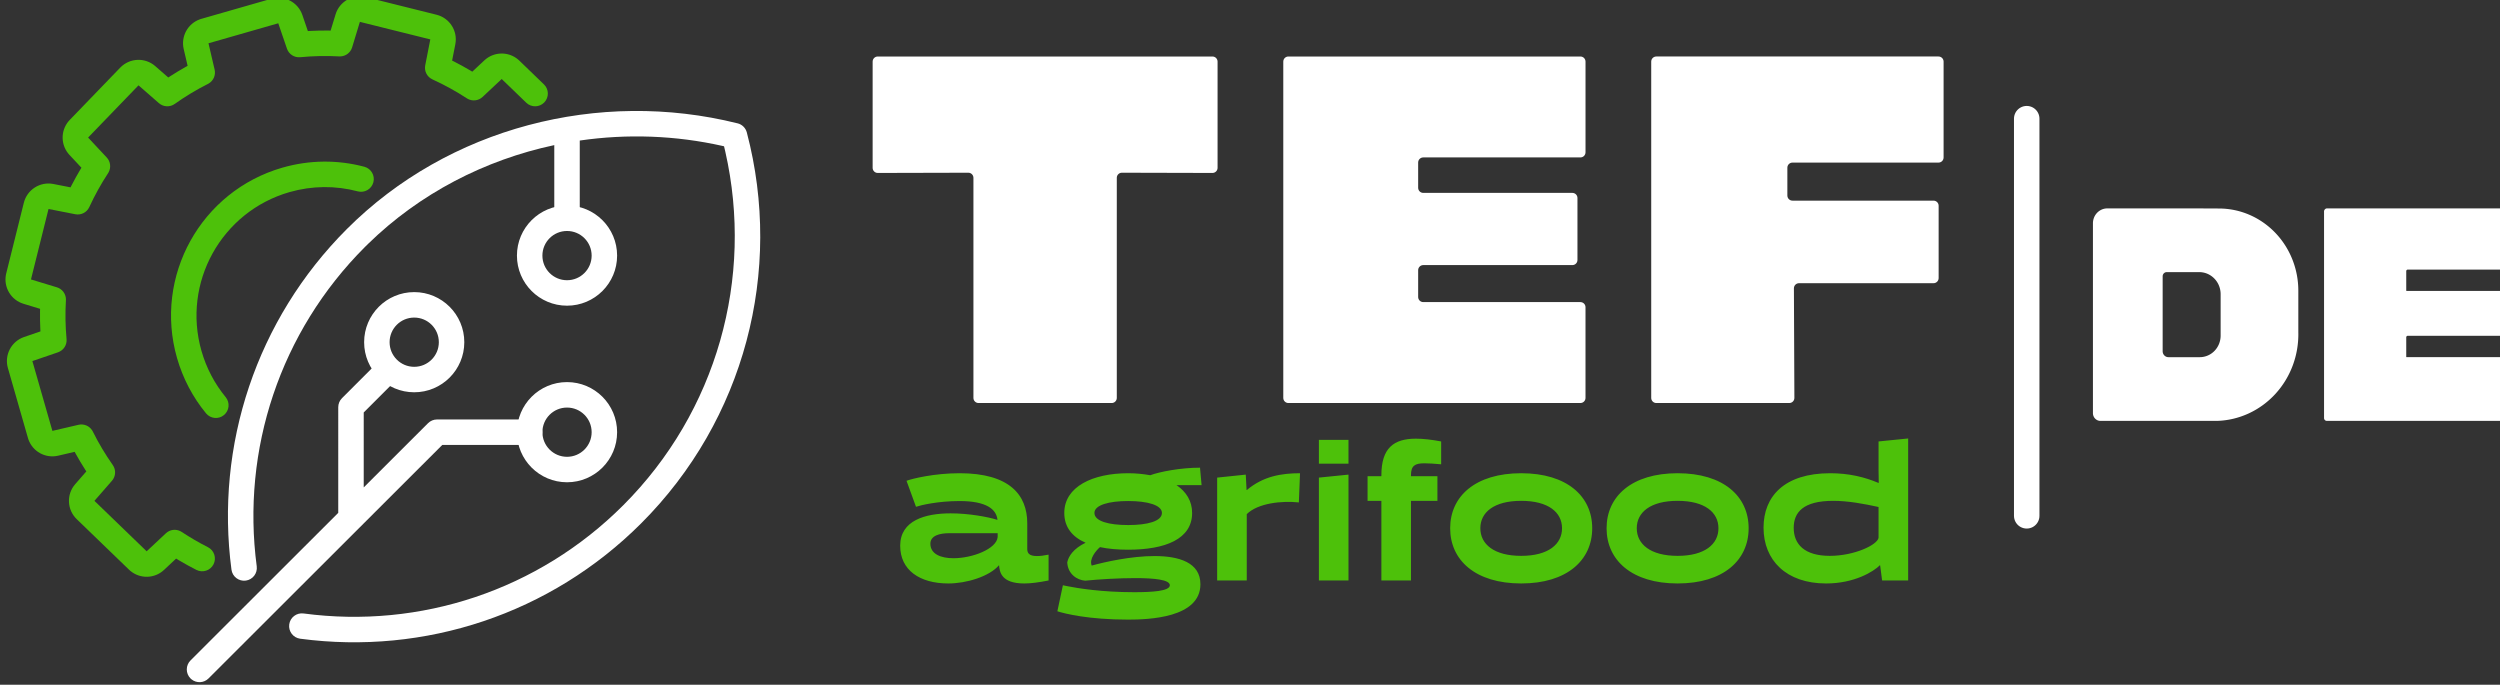 <svg xmlns:inkscape="http://www.inkscape.org/namespaces/inkscape" xmlns:sodipodi="http://sodipodi.sourceforge.net/DTD/sodipodi-0.dtd" xmlns="http://www.w3.org/2000/svg" xmlns:svg="http://www.w3.org/2000/svg" width="78.038mm" height="21.374mm" viewBox="0 0 78.038 21.374" id="svg1" inkscape:version="1.3.2 (091e20e, 2023-11-25, custom)" sodipodi:docname="Zeichnung.svg"><rect x="0" y="0" width="78.038" height="21.374" fill="#333333" stroke="none"/><defs id="defs1"></defs><g inkscape:label="Ebene 1" inkscape:groupmode="layer" id="layer1" style="display:inline" transform="translate(-32.704,-78.732)"><g id="g1129" transform="matrix(0.265,0,0,0.265,-75.93,150.508)"><path d="m 456.202,-227.806 c 0.586,0.586 0.586,1.536 0,2.121 l -3.418,3.417 -6e-4,8.829 7.575,-7.565 c 0.281,-0.281 0.663,-0.439 1.06,-0.439 h 10.912 c 0.828,0 1.5,0.672 1.5,1.5 0,0.828 -0.672,1.5 -1.5,1.5 h -10.292 l -27.537,27.506 c -0.549,0.549 -1.419,0.583 -2.007,0.102 l -0.114,-0.103 c -0.585,-0.586 -0.585,-1.536 10e-4,-2.121 l 17.401,-17.383 6e-4,-12.447 c 0,-0.398 0.158,-0.779 0.439,-1.061 l 3.858,-3.858 c 0.586,-0.586 1.536,-0.586 2.121,0 z m 40.621,-28.52 c 0.531,0.133 0.948,0.544 1.087,1.074 4.298,16.337 -0.266,33.865 -12.438,46.039 -10.674,10.675 -25.501,15.551 -40.174,13.596 -0.821,-0.109 -1.398,-0.864 -1.289,-1.685 0.109,-0.821 0.864,-1.398 1.685,-1.289 13.756,1.833 27.65,-2.736 37.656,-12.743 11.038,-11.039 15.401,-26.773 12.026,-41.653 l -0.149,-0.636 -0.132,-0.03 c -5.571,-1.259 -11.301,-1.455 -16.864,-0.645 l -2.1e-4,10.354 h -3 l 5e-5,-9.816 c -8.171,1.742 -15.841,5.686 -21.936,11.637 l -0.367,0.362 c -9.995,9.996 -14.564,23.871 -12.747,37.615 0.109,0.821 -0.469,1.575 -1.291,1.684 -0.821,0.109 -1.575,-0.469 -1.684,-1.291 -1.938,-14.66 2.939,-29.467 13.6,-40.129 11.943,-11.945 29.702,-16.52 46.016,-12.443 z" id="path962" fill="#075d49" fill-rule="nonzero" style="fill:#ffffff;fill-opacity:1"></path><path d="m 453.052,-271.19 8.308,2.072 c 1.547,0.386 2.52,1.917 2.213,3.482 l -0.378,1.919 0.236,0.117 c 0.647,0.329 1.284,0.68 1.909,1.05 l 0.231,0.14 1.421,-1.33 c 1.116,-1.045 2.828,-1.075 3.979,-0.101 l 0.147,0.133 2.897,2.798 c 0.596,0.576 0.612,1.525 0.037,2.121 -0.576,0.596 -1.525,0.612 -2.121,0.037 l -2.893,-2.794 -2.258,2.115 c -0.468,0.439 -1.159,0.527 -1.719,0.235 l -0.127,-0.074 c -1.294,-0.845 -2.65,-1.591 -4.056,-2.232 -0.632,-0.288 -0.984,-0.972 -0.85,-1.654 l 0.599,-3.055 -8.296,-2.067 -0.913,3.006 c -0.187,0.617 -0.746,1.04 -1.381,1.063 l -0.137,-0.001 c -1.528,-0.084 -3.064,-0.053 -4.596,0.096 -0.692,0.067 -1.339,-0.35 -1.564,-1.007 l -1.023,-2.99 -8.219,2.357 0.723,3.106 c 0.146,0.629 -0.127,1.276 -0.666,1.612 l -0.12,0.067 c -1.368,0.689 -2.677,1.479 -3.919,2.361 -0.566,0.402 -1.333,0.363 -1.855,-0.093 l -2.406,-2.1 -5.939,6.152 2.195,2.346 c 0.439,0.469 0.527,1.161 0.234,1.721 l -0.074,0.127 c -0.836,1.274 -1.575,2.61 -2.213,3.994 -0.29,0.629 -0.972,0.978 -1.651,0.844 l -3.152,-0.619 -2.068,8.299 3.055,0.928 c 0.619,0.188 1.043,0.75 1.063,1.386 l -0.002,0.138 c -0.09,1.521 -0.065,3.049 0.075,4.575 0.064,0.689 -0.353,1.332 -1.008,1.557 l -3.017,1.032 2.357,8.222 3.078,-0.716 c 0.632,-0.147 1.281,0.129 1.616,0.672 l 0.067,0.12 c 0.686,1.379 1.473,2.698 2.354,3.95 0.398,0.565 0.358,1.329 -0.096,1.849 l -2.066,2.368 6.151,5.941 2.271,-2.126 c 0.471,-0.441 1.166,-0.528 1.726,-0.231 l 0.127,0.075 c 0.995,0.659 2.028,1.259 3.093,1.798 0.739,0.374 1.035,1.276 0.661,2.016 -0.374,0.739 -1.276,1.035 -2.016,0.661 -0.701,-0.355 -1.39,-0.734 -2.065,-1.137 l -0.325,-0.199 -1.427,1.337 c -1.116,1.045 -2.828,1.075 -3.979,0.101 l -0.147,-0.133 -6.159,-5.949 c -1.147,-1.108 -1.224,-2.92 -0.176,-4.122 l 1.31,-1.503 -0.142,-0.217 c -0.389,-0.607 -0.759,-1.228 -1.109,-1.861 l -0.123,-0.226 -1.949,0.454 c -1.496,0.349 -3.001,-0.491 -3.503,-1.923 l -0.053,-0.168 -2.36,-8.232 c -0.439,-1.533 0.4,-3.141 1.908,-3.658 l 1.927,-0.66 -0.015,-0.255 c -0.035,-0.719 -0.047,-1.438 -0.035,-2.156 l 0.006,-0.248 -1.951,-0.592 c -1.469,-0.446 -2.354,-1.926 -2.073,-3.417 l 0.038,-0.172 2.071,-8.31 c 0.386,-1.547 1.917,-2.521 3.482,-2.214 l 2.021,0.397 0.112,-0.221 c 0.327,-0.637 0.675,-1.264 1.042,-1.88 l 0.129,-0.212 -1.407,-1.505 c -1.044,-1.116 -1.075,-2.828 -0.101,-3.979 l 0.133,-0.147 5.948,-6.161 c 1.108,-1.147 2.921,-1.225 4.122,-0.176 l 1.536,1.341 0.206,-0.136 c 0.603,-0.39 1.219,-0.761 1.847,-1.113 l 0.224,-0.123 -0.462,-1.983 c -0.348,-1.496 0.491,-3.002 1.922,-3.504 l 0.168,-0.053 8.231,-2.361 c 1.533,-0.44 3.141,0.4 3.657,1.909 l 0.648,1.894 0.257,-0.015 c 0.722,-0.038 1.444,-0.053 2.166,-0.045 l 0.258,0.005 0.581,-1.907 c 0.463,-1.526 2.041,-2.421 3.589,-2.035 z m -0.198,19.978 c 0.801,0.213 1.278,1.034 1.065,1.835 -0.213,0.801 -1.034,1.278 -1.835,1.065 -2.616,-0.694 -5.374,-0.677 -8.036,0.086 -8.032,2.304 -12.677,10.684 -10.373,18.719 0.578,2.016 1.548,3.854 2.849,5.436 0.526,0.64 0.434,1.585 -0.206,2.111 -0.64,0.526 -1.585,0.434 -2.111,-0.206 -1.56,-1.898 -2.723,-4.103 -3.415,-6.515 -2.76,-9.627 2.805,-19.669 12.43,-22.429 3.186,-0.914 6.496,-0.935 9.633,-0.102 z" id="path964" fill="#4dc10a" fill-rule="nonzero" sodipodi:nodetypes="csccccccccsscccccsccccccsscccccsccccccsccccccsccccccsccccccssscccccscccccsccsccccccccsccccccccsscccccccsccccccscssscssssssss" style="fill:#4dc10a;fill-opacity:1;stroke:none;stroke-opacity:1"></path><path d="m 551.293,-215.765 0.186,2.059 h -2.951 c 1.138,0.772 1.836,1.872 1.836,3.276 0,3.088 -3.184,4.328 -7.53,4.328 -1.209,0 -2.347,-0.093 -3.323,-0.304 -0.465,0.398 -1.302,1.404 -0.976,2.175 1.511,-0.421 4.625,-1.123 7.391,-1.123 2.882,0 5.415,0.749 5.415,3.322 0,3.977 -6.136,4.165 -8.53,4.165 -4.649,0 -7.46,-0.702 -8.32,-0.983 l 0.651,-3.065 c 0.072,0.016 0.192,0.042 0.358,0.076 l 0.22,0.044 c 1.207,0.237 4.005,0.698 7.812,0.698 2.068,0 4.207,-0.116 4.207,-0.818 0,-0.655 -1.836,-0.842 -4.067,-0.842 -1.975,0 -4.276,0.14 -5.904,0.304 -0.953,-0.07 -2.045,-0.772 -2.114,-2.153 0.139,-0.725 0.743,-1.638 2.161,-2.316 -1.557,-0.678 -2.51,-1.825 -2.51,-3.509 0,-3.088 3.324,-4.679 7.53,-4.679 0.93,0 1.79,0.094 2.603,0.234 1.046,-0.398 3.556,-0.889 5.857,-0.889 z m 83.415,-3.439 v 16.728 h -3.068 l -0.232,-1.778 -0.023,-0.024 c -0.744,0.748 -2.998,2.153 -6.345,2.153 -4.695,0 -7.367,-2.738 -7.367,-6.575 0,-3.673 2.44,-6.41 7.856,-6.41 2.184,0 4.043,0.445 5.693,1.146 l 0.023,-0.024 -0.023,-1.357 v -3.51 z m -111.735,4.094 c 5.857,0 7.971,2.527 7.971,5.896 v 3.018 c 0,0.445 0.163,0.842 1.14,0.842 0.348,0 0.79,-0.046 1.371,-0.164 v 3.042 c -1.186,0.234 -2.115,0.351 -2.859,0.351 -2.766,0 -2.905,-1.404 -2.975,-2.153 -1.14,1.334 -3.835,2.153 -5.974,2.153 -3.37,0 -5.671,-1.568 -5.671,-4.445 0,-2.995 2.975,-3.814 5.95,-3.814 2.068,0 4.346,0.398 5.509,0.772 -0.116,-1.24 -1.278,-2.222 -4.462,-2.222 -2.556,0 -4.602,0.492 -5.136,0.678 l -1.116,-3.065 c 0.697,-0.257 3.277,-0.889 6.252,-0.889 z m 66.153,1.2e-4 c 5.392,0 8.366,2.714 8.366,6.481 0,3.767 -2.975,6.504 -8.366,6.504 -5.392,0 -8.367,-2.738 -8.367,-6.504 0,-3.767 2.975,-6.481 8.367,-6.481 z m 18.425,0 c 5.392,0 8.366,2.714 8.366,6.481 0,3.767 -2.975,6.504 -8.366,6.504 -5.392,0 -8.367,-2.738 -8.367,-6.504 0,-3.767 2.975,-6.481 8.367,-6.481 z m -44.476,4.2e-4 -0.14,3.439 c -1.999,-0.211 -4.811,0.07 -6.136,1.381 v 7.814 h -3.486 v -12.119 l 3.37,-0.351 0.093,1.802 0.023,0.023 c 1.93,-1.637 4.091,-1.988 6.276,-1.988 z m 13.649,-4.071 c 0.86,0 1.859,0.116 2.975,0.327 v 2.691 c -0.813,-0.07 -1.464,-0.117 -1.975,-0.117 -1.116,0 -1.581,0.281 -1.581,1.404 v 0.117 h 3.115 v 2.901 h -3.115 v 9.382 h -3.486 v -9.382 h -1.627 v -2.901 h 1.627 v -0.117 c 0,-3.205 1.464,-4.305 4.067,-4.305 z m -7.941,4.235 v 12.47 h -3.486 v -12.119 z m -41.325,6.901 h -5.717 c -1.116,0 -2.208,0.281 -2.208,1.24 0,1.216 1.232,1.707 2.72,1.707 2.231,0 5.09,-1.099 5.206,-2.503 z m 98.418,-3.813 c -3.533,0 -4.649,1.357 -4.649,3.182 0,1.919 1.255,3.299 4.253,3.299 2.882,0 5.602,-1.287 5.741,-2.129 v -3.627 c -1.719,-0.374 -3.579,-0.725 -5.345,-0.725 z m -36.75,-2.4e-4 c -3.207,0 -4.811,1.357 -4.811,3.229 0,1.872 1.604,3.252 4.811,3.252 3.207,0 4.811,-1.38 4.811,-3.252 0,-1.871 -1.604,-3.229 -4.811,-3.229 z m 18.425,0 c -3.207,0 -4.811,1.357 -4.811,3.229 0,1.872 1.604,3.252 4.811,3.252 3.207,0 4.811,-1.38 4.811,-3.252 0,-1.871 -1.604,-3.229 -4.811,-3.229 z m -64.719,0.023 c -2.255,0 -3.975,0.468 -3.975,1.404 0,0.983 1.72,1.427 3.975,1.427 2.255,0 3.975,-0.445 3.975,-1.427 0,-0.936 -1.72,-1.404 -3.975,-1.404 z m 25.951,-7.206 v 2.807 h -3.486 v -2.807 z" id="path966" fill="#4dc10a" style="fill:#4dc10a;fill-opacity:1"></path><path d="m 552.761,-250.481 -10.669,-0.027 c -0.331,-8.5e-4 -0.601,0.267 -0.602,0.598 0,5.1e-4 0,0.001 0,0.001 v 25.93 c 0,0.331 -0.269,0.6 -0.6,0.6 h -15.687 c -0.331,0 -0.6,-0.269 -0.6,-0.6 v -25.929 c 0,-0.331 -0.269,-0.6 -0.6,-0.6 -5.1e-4,0 -10e-4,0 -0.002,0 l -10.669,0.027 c -0.331,8.5e-4 -0.601,-0.267 -0.602,-0.598 0,-5.2e-4 0,-0.001 0,-0.002 v -12.516 c 0,-0.331 0.269,-0.6 0.6,-0.6 h 39.431 c 0.331,0 0.6,0.269 0.6,0.6 v 12.516 c 0,0.331 -0.269,0.6 -0.6,0.6 -5.1e-4,0 -10e-4,0 -0.002,0 z m 43.342,27.102 h -34.401 c -0.331,0 -0.6,-0.269 -0.6,-0.6 v -39.619 c 0,-0.331 0.269,-0.6 0.6,-0.6 h 34.401 c 0.331,0 0.6,0.269 0.6,0.6 v 10.689 c 0,0.331 -0.269,0.6 -0.6,0.6 H 577.589 c -0.331,0 -0.6,0.269 -0.6,0.6 v 2.977 c 0,0.331 0.269,0.6 0.6,0.6 h 17.565 c 0.331,0 0.6,0.269 0.6,0.6 v 7.305 c 0,0.331 -0.269,0.6 -0.6,0.6 H 577.589 c -0.331,0 -0.6,0.269 -0.6,0.6 v 3.159 c 0,0.331 0.269,0.6 0.6,0.6 h 18.513 c 0.331,0 0.6,0.269 0.6,0.6 v 10.689 c 0,0.331 -0.269,0.6 -0.6,0.6 z m 8.339,-40.219 v 39.619 c 0,0.331 0.269,0.6 0.6,0.6 h 15.664 c 0.331,0 0.6,-0.269 0.6,-0.6 0,-8.7e-4 0,-0.002 -10e-6,-0.003 l -0.056,-12.909 c -10e-4,-0.331 0.266,-0.601 0.597,-0.603 8.8e-4,0 0.002,0 0.003,0 h 15.848 c 0.331,0 0.6,-0.269 0.6,-0.6 v -8.525 c 0,-0.331 -0.269,-0.6 -0.6,-0.6 h -16.619 c -0.331,0 -0.6,-0.269 -0.6,-0.6 v -3.281 c 0,-0.331 0.269,-0.6 0.6,-0.6 h 17.203 c 0.331,0 0.6,-0.269 0.6,-0.6 v -11.298 c 0,-0.331 -0.269,-0.6 -0.6,-0.6 h -33.24 c -0.331,0 -0.6,0.269 -0.6,0.6 z" id="path968" fill="#075d49" style="fill:#ffffff;fill-opacity:1"></path><g id="g978" transform="matrix(0.608,0,0,0.608,475.213,-279.225)" style="fill:#ffffff;stroke-width:1.644"><g aria-label="DE" transform="matrix(4.071,0,0,4.212,-361.004,20.799)" id="g972" style="font-size:12.419px;line-height:1.25;font-family:Arial;-inkscape-font-specification:'Arial, Normal';white-space:pre;shape-inside:url(#rect846);opacity:1;fill:#ffffff;fill-opacity:1;stroke-width:0.397"><path d="m 172.907,8.063 v 9.496 a 0.131,0.131 45 0 0 0.131,0.131 h 8.569 a 0.044,0.044 135 0 0 0.044,-0.044 v -2.815 a 0.072,0.072 45 0 0 -0.072,-0.072 h -4.745 a 0.015,0.015 45 0 1 -0.015,-0.015 v -0.898 a 0.069,0.069 135 0 1 0.069,-0.069 h 4.488 a 0.031,0.031 135 0 0 0.031,-0.031 v -1.965 a 0.069,0.069 45 0 0 -0.069,-0.069 h -4.504 a 0.015,0.015 45 0 1 -0.015,-0.015 v -0.894 a 0.072,0.072 135 0 1 0.072,-0.072 l 4.717,0 a 0.042,0.042 135 0 0 0.042,-0.042 V 8.047 a 0.131,0.131 45 0 0 -0.131,-0.131 h -8.466 a 0.147,0.147 135 0 0 -0.147,0.147 z" style="font-style:normal;font-variant:normal;font-weight:normal;font-stretch:normal;font-family:'Black bison';-inkscape-font-specification:'Black bison Bold';fill:#ffffff;fill-opacity:1;stroke-width:0.071" id="path970" sodipodi:nodetypes="ccccccccccccc" inkscape:original-d="m 172.90718,7.9161091 v 9.7741469 h 8.74411 v -2.931002 h -4.83196 v -0.981142 h 4.5873 v -2.064359 h -4.5873 v -0.98114 h 4.83196 V 7.9161091 Z" inkscape:path-effect="#path-effect986"></path></g><g aria-label="DE" transform="matrix(4.071,0,0,4.212,-310.464,76.427)" id="g976" style="font-size:12.419px;line-height:1.25;font-family:Arial;-inkscape-font-specification:'Arial, Normal';white-space:pre;shape-inside:url(#rect846);opacity:1;fill:#ffffff;fill-opacity:1;stroke-width:0.397"><path d="m 153.726,-5.29 -3.548,0 a 0.684,0.684 135 0 0 -0.684,0.684 v 8.733 a 0.357,0.357 45 0 0 0.357,0.357 l 3.948,0 a 18182.093,18182.093 0.003 0 1 1.589,6.95e-5 3.984,3.984 133.519 0 0 3.88,-4.086 V -1.507 a 3.778,3.778 45.157 0 0 -3.757,-3.778 l -0.05,-2.765e-4 a 315.965,315.965 0.157 0 0 -1.734,-0.005 z m 0.853,6.843 h -1.493 a 0.274,0.274 45 0 1 -0.274,-0.274 v -3.445 a 0.193,0.193 135 0 1 0.193,-0.193 h 1.55 a 1.016,1.016 45 0 1 1.016,1.016 v 1.904 a 0.992,0.992 135 0 1 -0.992,0.992 z" style="font-style:normal;font-variant:normal;font-weight:normal;font-stretch:normal;font-family:'Black bison';-inkscape-font-specification:'Black bison Bold';fill:#ffffff;fill-opacity:1;stroke-width:0.071" id="path974" inkscape:path-effect="#path-effect988" inkscape:original-d="m 154.5924,-5.2903519 h -5.09953 v 9.7741468 h 5.09953 l 4.67462,4.086e-4 v -9.7489052 z m 0.97812,6.8431447 h -2.75865 v -3.9121426 h 2.75865 z" sodipodi:nodetypes="cccccccccccc"></path></g></g><path style="fill:none;fill-opacity:1;stroke:#ffffff;stroke-width:3;stroke-linecap:round;stroke-linejoin:miter;stroke-miterlimit:4;stroke-dasharray:none;stroke-opacity:1" d="m 648.673,-256.875 v 46.782" id="path980"></path><path style="fill:none;stroke:#075d49;stroke-width:0;stroke-linecap:butt;stroke-linejoin:miter;stroke-miterlimit:4;stroke-dasharray:none;stroke-opacity:1" d="m 498.074,-268.879 v 46.782" id="path982"></path><path d="m 476.731,-225.845 c 3.258,0 5.9,2.642 5.9,5.9 0,3.258 -2.642,5.9 -5.9,5.9 -3.258,0 -5.9,-2.642 -5.9,-5.9 0,-3.258 2.642,-5.9 5.9,-5.9 z m 0,3 c -1.602,0 -2.9,1.298 -2.9,2.9 0,1.602 1.298,2.9 2.9,2.9 1.602,0 2.9,-1.298 2.9,-2.9 0,-1.602 -1.298,-2.9 -2.9,-2.9 z m -18,-13.6 c 3.258,0 5.9,2.642 5.9,5.9 0,3.258 -2.642,5.9 -5.9,5.9 -3.258,0 -5.9,-2.642 -5.9,-5.9 0,-3.258 2.642,-5.9 5.9,-5.9 z m 0,3 c -1.602,0 -2.9,1.298 -2.9,2.9 0,1.602 1.298,2.9 2.9,2.9 1.602,0 2.9,-1.298 2.9,-2.9 0,-1.602 -1.298,-2.9 -2.9,-2.9 z m 18,-13.2 c 3.258,0 5.9,2.642 5.9,5.9 0,3.258 -2.642,5.9 -5.9,5.9 -3.258,0 -5.9,-2.642 -5.9,-5.9 0,-3.258 2.642,-5.9 5.9,-5.9 z m 0,3 c -1.602,0 -2.9,1.298 -2.9,2.9 0,1.602 1.298,2.9 2.9,2.9 1.602,0 2.9,-1.298 2.9,-2.9 0,-1.602 -1.298,-2.9 -2.9,-2.9 z" id="path1067" fill="#4dc10a" fill-rule="nonzero" sodipodi:nodetypes="ssssssssssssssssssssssssssssss" style="fill:#ffffff;fill-opacity:1"></path></g></g></svg>